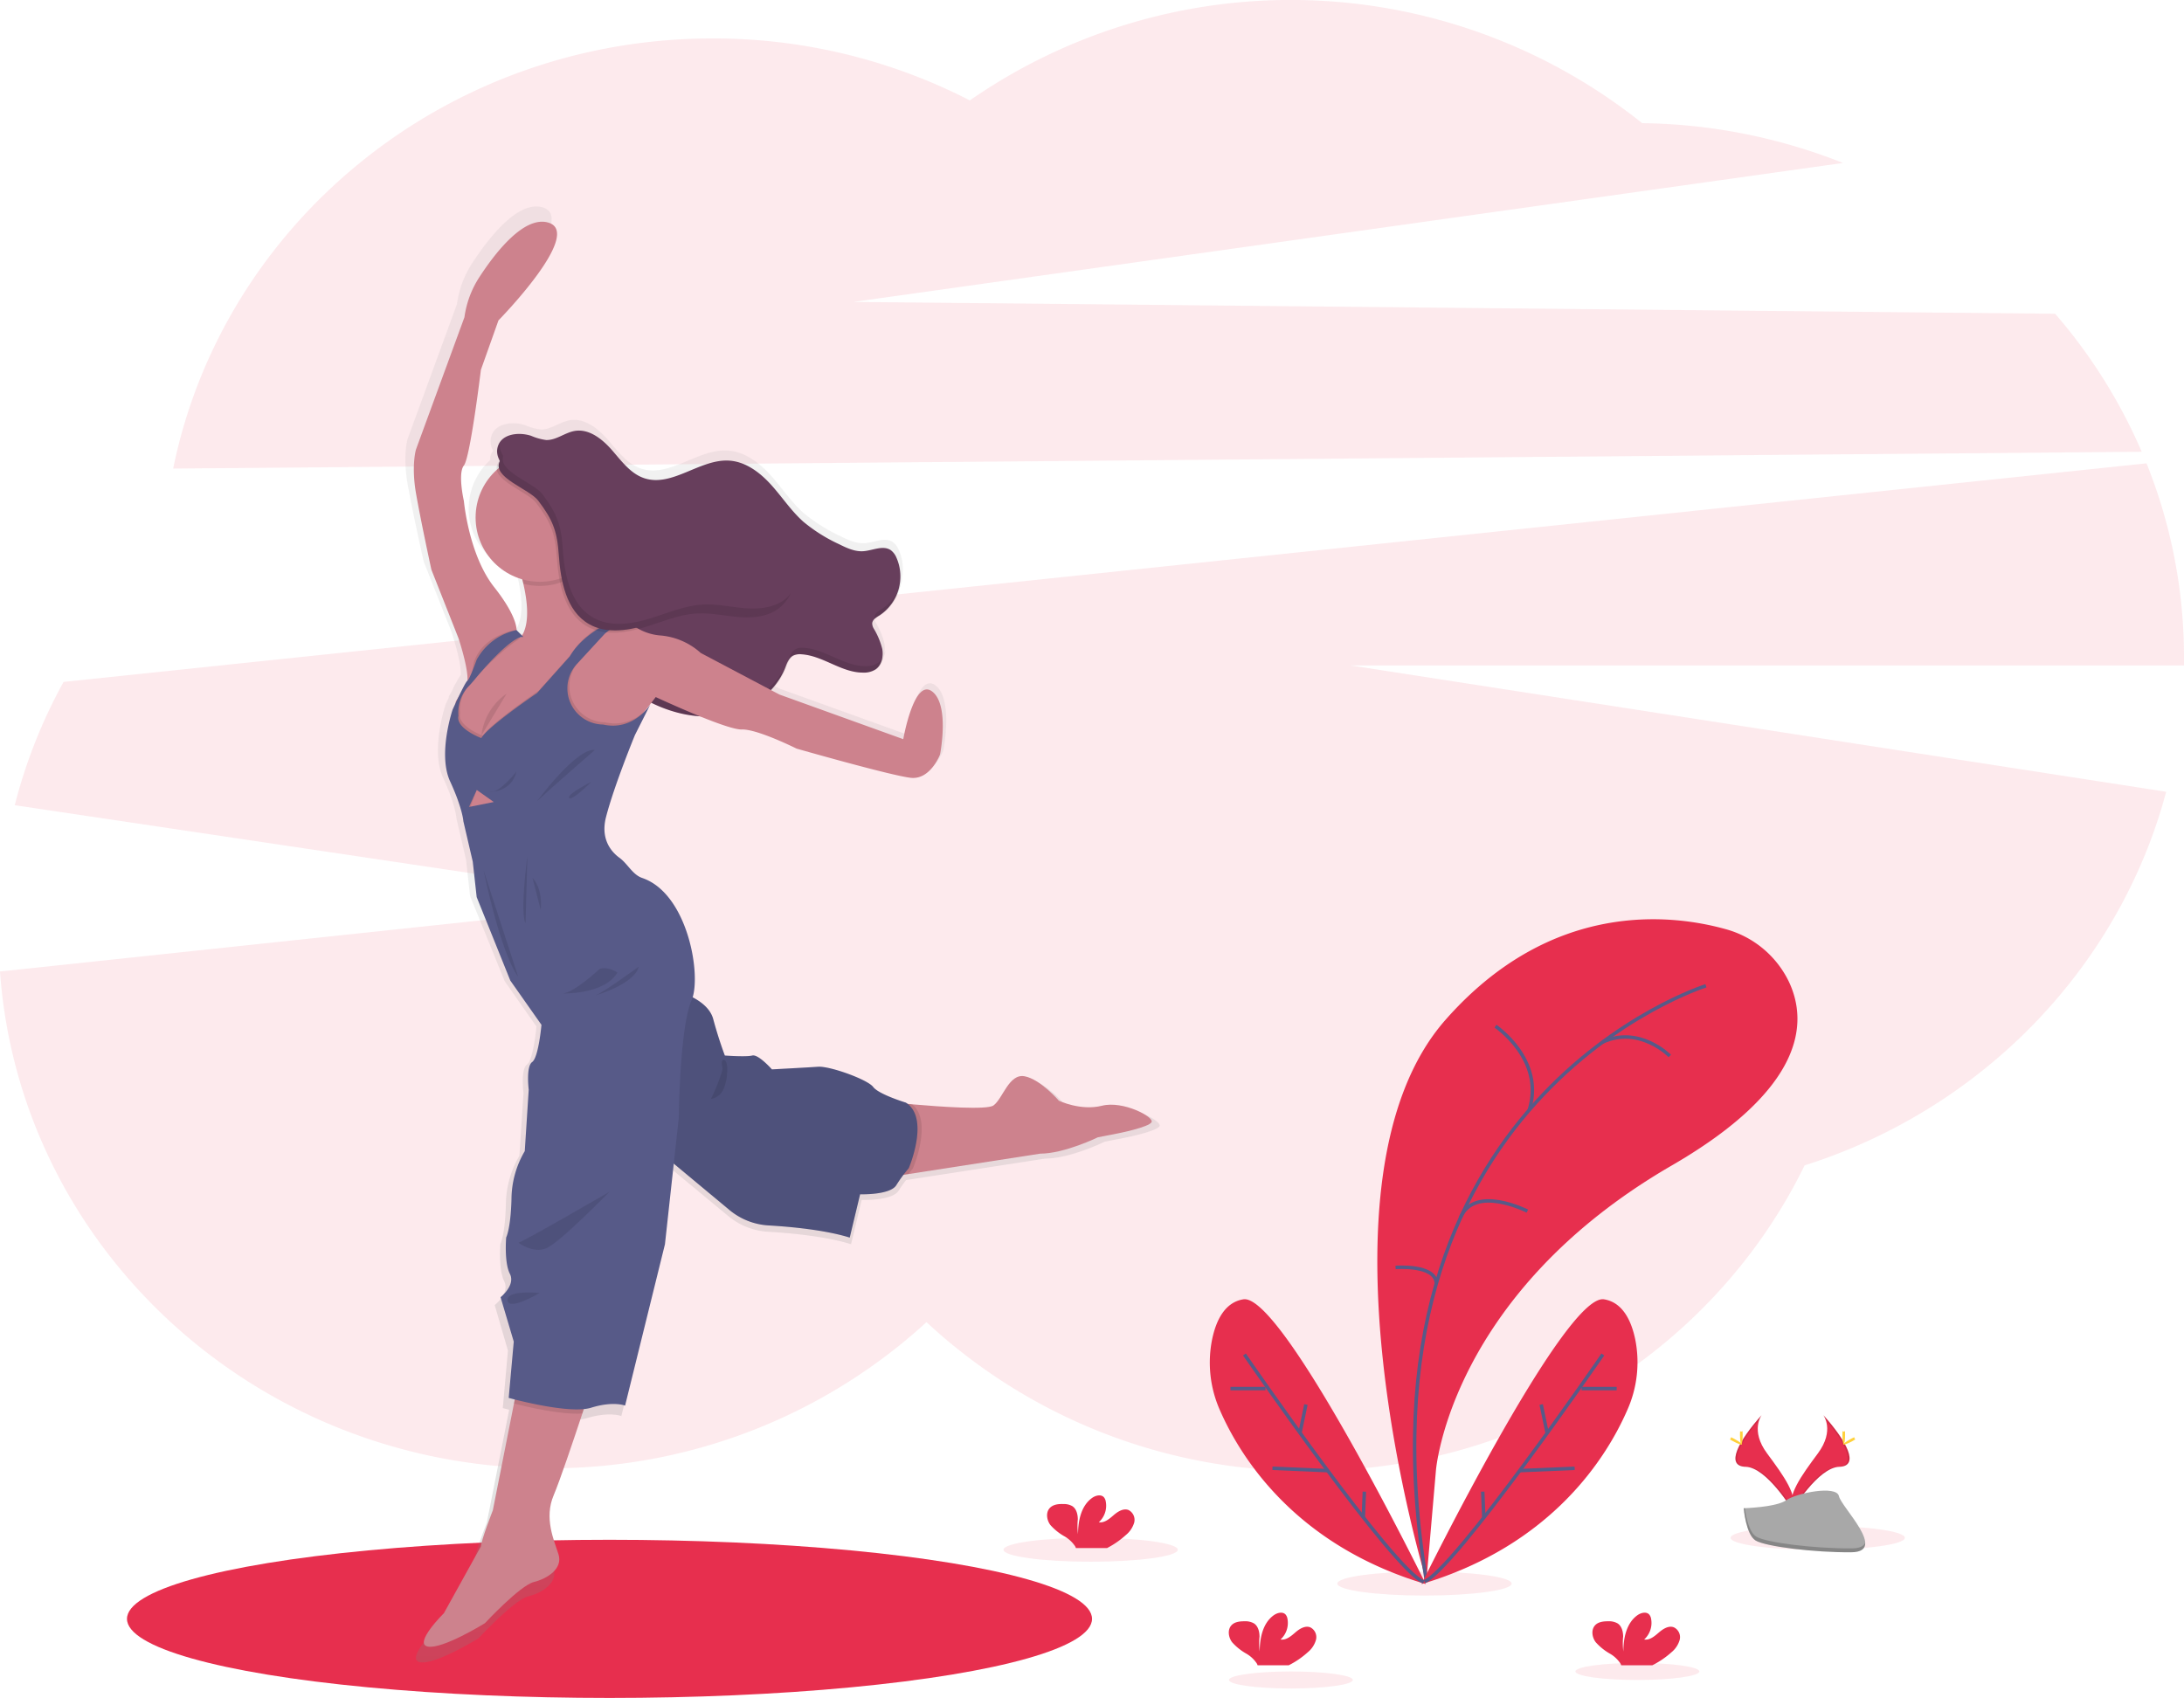 <svg id="Capa_1" data-name="Capa 1" xmlns="http://www.w3.org/2000/svg" xmlns:xlink="http://www.w3.org/1999/xlink" viewBox="0 0 630.68 490.4"><defs><style>.cls-1,.cls-2{fill:#e72f4e;}.cls-1,.cls-5,.cls-8{opacity:0.1;}.cls-1,.cls-13,.cls-8{isolation:isolate;}.cls-3{fill:url(#Degradado_sin_nombre_4);}.cls-4{fill:#673e5c;}.cls-13,.cls-6,.cls-8{fill:#010101;}.cls-7{fill:#cd828d;}.cls-9{fill:#575a88;}.cls-10{fill:none;stroke:#575a88;stroke-miterlimit:10;}.cls-11{fill:#ffd13b;}.cls-12{fill:#a8a8a8;}.cls-13{opacity:0.2;}</style><linearGradient id="Degradado_sin_nombre_4" x1="295.02" y1="16.5" x2="295.02" y2="437.1" gradientTransform="matrix(1, 0, 0, -1, -86.32, 551.44)" gradientUnits="userSpaceOnUse"><stop offset="0" stop-color="#808181" stop-opacity="0.25"/><stop offset="0.54" stop-color="#808181" stop-opacity="0.12"/><stop offset="1" stop-color="#808181" stop-opacity="0.1"/></linearGradient></defs><title>artes-escenicas</title><path class="cls-1" d="M601.11,185.28a153.88,153.88,0,0,0-25-39.86l-347-3.42,285.74-40.13a162.25,162.25,0,0,0-58-11.5A162.5,162.5,0,0,0,262.7,83.8a161.75,161.75,0,0,0-74.27-17.9c-77.11,0-141.37,53.4-155.78,124.23Z" transform="translate(17.36 -54.8)"/><path class="cls-1" d="M613.32,244.68a150.15,150.15,0,0,0-10.82-56.06L1,251.75A150.68,150.68,0,0,0-13.1,287.36l186.26,27.77L-17.36,335.39c5.73,80.17,74.47,143.48,158.43,143.48a160.7,160.7,0,0,0,109.12-42.21,160.76,160.76,0,0,0,110,43c63.39,0,118.1-36.08,143.57-88.27,51.12-16.22,90.82-56.95,104.41-107.91L372.69,247H613.32C613.31,246.21,613.32,245.44,613.32,244.68Z" transform="translate(17.36 -54.8)"/><ellipse class="cls-2" cx="176.01" cy="467.56" rx="139.34" ry="22.84"/><path class="cls-3" d="M302.76,375.22c-6.26,1.57-12.7-1.49-12.7-1.49s-5.48-6.35-10.11-7.21-6.42,6.66-9.17,8.59c-1.91,1.36-15.63.39-23.94-.33l-1.43-.13-.44-.32s-8-2.45-9.64-4.62-12.78-6.2-16.23-6-13.65.78-13.65.78-4-4.55-5.8-4.07-8.08,0-8.08,0-1.72-4.43-3.45-10.79c-.8-3-3.48-5-6.1-6.41,2.36-8-1.84-30.74-14.88-35.19-2.84-1-4.3-4.2-6.72-6-2.16-1.58-5.71-5.3-4-12,2.45-9.41,8.54-24.23,8.54-24.23l4.54-9.06a13.06,13.06,0,0,1-1.44,1.8c.62-.79,1.23-1.56,1.76-2.21a38.28,38.28,0,0,0,14.52,4c5.12,2.07,10.23,3.89,12.22,3.82,4.55-.16,16.15,5.65,16.15,5.65s27.92,8,33.72,8.62,8.62-6.9,8.62-6.9,3-14.87-2.34-18.81-8.46,14.12-8.46,14.12l-36.52-13.16-2.25-1.19a20.49,20.49,0,0,0,4.09-6.37c.57-1.4,1.08-3,2.43-3.71a3.32,3.32,0,0,1,1.15-.34,8.34,8.34,0,0,1,1,0c6.33.39,11.78,5.37,18.13,5.4h.7a6.11,6.11,0,0,0,3.39-1,5.29,5.29,0,0,0,1.95-3.77,6.36,6.36,0,0,1-.3.58,7.82,7.82,0,0,0,0-2.73,22.32,22.32,0,0,0-2.53-6,3.07,3.07,0,0,1-.46-1.51,2.05,2.05,0,0,1,.79-1.43,1.16,1.16,0,0,0,0,.18,7.84,7.84,0,0,1,1.58-1.16,13.56,13.56,0,0,0,5.92-9c-.16.45-.34.9-.54,1.34a13.3,13.3,0,0,0-.64-9.43,5.37,5.37,0,0,0-1.63-2.14c-2.29-1.61-5.37.11-8.16.29-2.46.16-4.84-.94-7.06-2.05a48.76,48.76,0,0,1-10.69-6.75c-3.58-3.21-6.24-7.31-9.46-10.86s-7.38-6.72-12.18-7.08c-8.74-.67-17,8-25.28,5.16-4.05-1.37-6.72-5.12-9.53-8.33s-6.7-6.31-10.92-5.61c-2.93.49-5.47,2.76-8.45,2.68a16.1,16.1,0,0,1-4.46-1.23c-3.57-1.2-8.46-.61-9.73,2.94a5.27,5.27,0,0,0,.46,4.4,6.3,6.3,0,0,0-.5.83,2.8,2.8,0,0,0-.3,1.84,19,19,0,0,0,7.49,32.36c.11.45.23.9.34,1.35,1.19,5,1.81,10.66,0,14.47-.11.23-.23.46-.36.68l-.15.07.07.06h0l-.07-.06h0l-.22-.23h0l-1.34-1.4c-.07-1.46-.89-5.38-6.62-12.64-7.53-9.57-8.94-25.41-8.94-25.41s-1.88-8.15,0-10.51,5-28.23,5-28.23l5.19-14.58s25.25-25.72,14.74-28.85c-7.14-2.13-15.66,8.85-20.38,16.11a28.66,28.66,0,0,0-4.4,11.81l-14.27,39s-1.41,4.71,0,12.86S105,217,105,217l8,20.22s2.94,8.74,2.68,12.53a29.56,29.56,0,0,0-2.64,4.87l-.78,1.23-.05.49-.89,1.91s-4.44,13.12-.73,21.17,3.86,11.78,3.86,11.78l2.77,11.92,1.16,10.44,10,24.62,9.17,13.09s-.86,9.64-2.74,11-1,8.23-1,8.23l-1.18,18.11a28.33,28.33,0,0,0-3.91,14.19c-.24,8.78-1.58,11.29-1.58,11.29s-.61,7.37,1.1,10.75-2.74,6.9-2.74,6.9l3.82,13.13-1.49,16.62,1.84.48-.23,1.19-6.24,31.49s-3.37,8.63-3.52,10.66L108.71,525s-9.1,9-4.78,9.87S120.79,528,120.79,528s10.35-11.14,14.42-12.15,8.6-3.93,7.3-8.16-4.3-10.66-1.42-17.49c1.85-4.3,5.76-16,8.45-24.1l.43-1.29a11.45,11.45,0,0,0,2.1-.4c6.59-2,10-.62,10-.62l11.76-47.59,2.58-23.88L192.92,406a19.77,19.77,0,0,0,11.54,4.56c6.49.38,16.61,1.32,23.94,3.59l3.07-12.78s8.78.31,10.66-2.67c.77-1.23,1.53-2.27,2.15-3.07l1.42-.22,38.85-6c7.21,0,17.1-4.87,17.1-4.87l6-1.17s9-1.8,9.82-3.3S309,373.66,302.76,375.22Z" transform="translate(17.36 -54.8)"/><path class="cls-4" d="M126.47,183.53c1.23-3.46,6-4,9.52-2.87a16.69,16.69,0,0,0,4.37,1.23c2.91.08,5.4-2.15,8.27-2.63,4.13-.68,7.92,2.34,10.68,5.49s5.37,6.81,9.33,8.15c8.13,2.74,16.19-5.7,24.74-5.05,4.69.36,8.74,3.45,11.9,6.93s5.76,7.49,9.26,10.63A46.4,46.4,0,0,0,225,212c2.17,1.08,4.48,2.16,6.9,2,2.74-.18,5.74-1.84,8-.28a5.16,5.16,0,0,1,1.59,2.1,13.48,13.48,0,0,1-4.85,16.7c-.93.58-2.08,1.23-2.13,2.35a3,3,0,0,0,.45,1.48,21.4,21.4,0,0,1,2.46,5.9c.37,2.11-.13,4.54-1.84,5.81a6.22,6.22,0,0,1-3.79,1c-6.21,0-11.54-4.91-17.74-5.29a4.55,4.55,0,0,0-2.33.36c-1.31.68-1.84,2.26-2.37,3.63-2.88,7.18-10,12.17-17.62,13.54s-15.56-.56-22.38-4.22a5.42,5.42,0,0,1-1.35-.93,5.72,5.72,0,0,1-1.17-2.38c-2.09-6.6-4.92-13.5-10.7-17.31-3.75-2.46-8.84-3.84-10.54-8-1.07-2.62-.4-5.6-.67-8.43a12.93,12.93,0,0,0-8.55-10.79,6.59,6.59,0,0,1-2.85-1.34,5.33,5.33,0,0,1-1.1-2.61c-.92-4.16-1.52-8.54-2.8-12.6C128.63,189.61,125.17,187.17,126.47,183.53Z" transform="translate(17.36 -54.8)"/><g class="cls-5"><path class="cls-6" d="M236.28,246.19a6.24,6.24,0,0,1-3.78,1c-6.21,0-11.54-4.92-17.74-5.28a4.31,4.31,0,0,0-2.32.35c-1.32.68-1.84,2.26-2.38,3.63-2.87,7.18-10,12.17-17.62,13.54s-15.56-.56-22.37-4.22a5.05,5.05,0,0,1-1.36-.93,5.74,5.74,0,0,1-1.17-2.37c-2.09-6.61-4.91-13.51-10.69-17.33-3.76-2.48-8.85-3.83-10.54-8-1.08-2.62-.41-5.6-.67-8.42a12.93,12.93,0,0,0-8.56-10.79,6.77,6.77,0,0,1-2.85-1.34,5.27,5.27,0,0,1-1.1-2.62c-.92-4.15-1.52-8.54-2.8-12.6-.86-2.71-3.56-4.91-3.43-7.8a4,4,0,0,0-.21.47c-1.31,3.64,2.16,6.08,3.15,9.21,1.28,4.05,1.88,8.44,2.8,12.59a5.27,5.27,0,0,0,1.1,2.62,6.77,6.77,0,0,0,2.85,1.34,13,13,0,0,1,8.56,10.8c.26,2.82-.41,5.79.67,8.42,1.69,4.17,6.78,5.53,10.54,8,5.77,3.83,8.59,10.72,10.69,17.32a5.72,5.72,0,0,0,1.17,2.38,5.29,5.29,0,0,0,1.36.93c6.81,3.69,14.73,5.58,22.37,4.22s14.73-6.36,17.62-13.54c.55-1.38,1.06-2.95,2.38-3.64a4.51,4.51,0,0,1,2.32-.35c6.2.38,11.53,5.26,17.74,5.28a6.25,6.25,0,0,0,3.78-1,5.18,5.18,0,0,0,1.92-3.68A4.47,4.47,0,0,1,236.28,246.19Z" transform="translate(17.36 -54.8)"/><path class="cls-6" d="M237.35,230.63c-.94.62-2.08,1.23-2.14,2.35a2.18,2.18,0,0,0,.1.67,7.46,7.46,0,0,1,1.55-1.14,13.23,13.23,0,0,0,5.79-8.82A12.93,12.93,0,0,1,237.35,230.63Z" transform="translate(17.36 -54.8)"/></g><path class="cls-7" d="M142.54,486.61c-2.84,6.68.08,13,1.38,17.11s-3.14,7-7.13,8-14.12,11.89-14.12,11.89-12.28,7.6-16.5,6.75,4.67-9.66,4.67-9.66l10.67-19.27c.16-2,3.45-10.43,3.45-10.43l6.1-30.82.81-4.09,21.64-1.31s-1.14,3.51-2.7,8.26C148.17,471,144.32,482.44,142.54,486.61Z" transform="translate(17.36 -54.8)"/><path class="cls-7" d="M315.18,378.9c-.76,1.46-9.59,3.22-9.59,3.22l-5.91,1.15S290,388,283,388l-38,5.89-5.1.79V373.14s2.57.27,6.2.61c8.12.71,21.56,1.66,23.42.33,2.69-1.91,4.45-9.28,9-8.43s9.9,7.06,9.9,7.06,6.29,3,12.43,1.45S316,377.43,315.18,378.9Z" transform="translate(17.36 -54.8)"/><path class="cls-8" d="M246.28,392.25s-.55.61-1.35,1.66l-5.1.79V373.14s2.57.27,6.2.61C252.13,378.57,246.28,392.25,246.28,392.25Z" transform="translate(17.36 -54.8)"/><path class="cls-9" d="M172.85,387.26l20.42,17a19.4,19.4,0,0,0,11.3,4.47c6.34.37,16.25,1.28,23.45,3.51l3-12.51s8.6.3,10.44-2.61a41.25,41.25,0,0,1,3.6-4.91s6.22-14.5-.84-18.95c0,0-7.83-2.38-9.44-4.53s-12.51-6.06-15.88-5.83-13.35.76-13.35.76-3.92-4.45-5.68-4-7.91,0-7.91,0-1.69-4.34-3.37-10.56-11.74-8.44-11.74-8.44Z" transform="translate(17.36 -54.8)"/><path class="cls-8" d="M172.85,387.26l20.42,17a19.4,19.4,0,0,0,11.3,4.47c6.34.37,16.25,1.28,23.45,3.51l3-12.51s8.6.3,10.44-2.61a41.25,41.25,0,0,1,3.6-4.91s6.22-14.5-.84-18.95c0,0-7.83-2.38-9.44-4.53s-12.51-6.06-15.88-5.83-13.35.76-13.35.76-3.92-4.45-5.68-4-7.91,0-7.91,0-1.69-4.34-3.37-10.56-11.74-8.44-11.74-8.44Z" transform="translate(17.36 -54.8)"/><path class="cls-7" d="M163.72,234.49l-2.26.42h-.14L161,235l-3.86.72-1.19,1.41-.05.05-3.83,4.53-3.22,3.16,0,0-2.73,2.65-4.61,4.59-.77,1.91L139,258.26l-.44,1.07-4.6,4.91L131,270.53l-6.88,4-7.39-3.83-3.38-4.92.77-7,.15-1.41,2.25-3.61,2-3.29,4-5.68,7.67-5.22,1.38-.36,1.54-.4c.11-.17.22-.35.32-.53a5.32,5.32,0,0,0,.35-.67c1.73-3.72,1.12-9.25,0-14.15a71.06,71.06,0,0,0-3.54-10.74l20.26-2.92s-.2,3.93-.2,10.06h0c0,1.53,0,3.19,0,5,.1,5.53,5.23,7.92,9.11,8.94a25.82,25.82,0,0,0,3,.62C163.25,234.46,163.72,234.49,163.72,234.49Z" transform="translate(17.36 -54.8)"/><path class="cls-7" d="M131.79,237.38s.93-3.68-6.44-13-8.75-24.86-8.75-24.86-1.84-8,0-10.28,4.91-27.63,4.91-27.63l5.07-14.27s24.7-25.17,14.42-28.24c-7-2.08-15.34,8.67-19.94,15.76a28.17,28.17,0,0,0-4.3,11.56h0l-14,38.21s-1.38,4.61,0,12.59,4.45,22.1,4.45,22.1l7.83,19.81s4.12,12.34,2,13.84l4.77-7.05Z" transform="translate(17.36 -54.8)"/><path class="cls-7" d="M254.1,272.7s-2.76,7.37-8.44,6.75-33-8.44-33-8.44-11.36-5.68-15.81-5.52S172,256.12,172,256.12s-1.43,1.9-3,3.88c-1.74,2.18-3.68,4.49-4.17,4.57-.92.15-15.19,2.14-15.19,2.14l-9.67-4.45-.92-4-.44-1.85,2.14-2.38,2.82-3.14,5.29-6,0,0,7.05-7.66,0,0,4.52-1.84.87-.36h.14a8.52,8.52,0,0,1,5.4,1.29,15.36,15.36,0,0,0,6.3,2,19.83,19.83,0,0,1,11.87,5.08l22.71,12,35.76,12.89s3.07-17.65,8.28-13.82S254.1,272.7,254.1,272.7Z" transform="translate(17.36 -54.8)"/><path class="cls-8" d="M169,260c-1.74,2.18-3.68,4.49-4.17,4.57-.92.15-15.19,2.14-15.19,2.14l-9.67-4.45-.92-4-.44,1.07-4.6,4.91L131,270.53l-6.88,4-7.39-3.83-3.38-4.92.77-7c.38-.83,1.44-3.11,2.4-5a15.15,15.15,0,0,1,1.71-3c.61-.41,1.26-4.76,1.26-4.76,2.78-8,12.12-9.27,12.12-9.27l1.49,1.4.65.67c-.26,0,.05-.61-.28-.52-.54.16-.78,1-1.48,1.42-3.77,2.46-9.67,8.18-12,10.9-.57.66-1.15,1.3-1.75,1.93a11,11,0,0,0-2.75,8.29c-.84,3.69,6.6,6.45,6.6,6.45,2.08-3.45,16.11-13,16.11-13l9.46-10.59c2.89-5,8.59-8.37,11.77-9.93,1.41-.69,2.33-1,2.33-1l3.53,1.52a4.64,4.64,0,0,0-2.83.12A9,9,0,0,0,161,235a4.68,4.68,0,0,0-.54.3,16.86,16.86,0,0,0-2.72,1.95l-7.94,8.68a10.44,10.44,0,0,0,7.48,17.49h.08A12.33,12.33,0,0,0,169,260Z" transform="translate(17.36 -54.8)"/><path class="cls-8" d="M153.51,454.78s-1.14,3.51-2.7,8.26c-6,.44-15.92-1.88-19.75-2.86l.81-4.09Z" transform="translate(17.36 -54.8)"/><path class="cls-9" d="M133.79,238.78l-2-2a17.22,17.22,0,0,0-11.5,8.55s-2,5.67-2.68,6.08-4.27,8.34-4.27,8.34-4.35,12.84-.72,20.72S116.45,292,116.45,292l2.71,11.66,1.13,10.23L130,338l9,12.79s-.84,9.43-2.68,10.74-1,8-1,8l-1.14,17.73a27.69,27.69,0,0,0-3.84,13.89c-.23,8.59-1.53,11.05-1.53,11.05s-.62,7.21,1.07,10.51-2.69,6.75-2.69,6.75L131,442.28l-1.46,16.26s17.34,4.84,23.79,2.84,9.82-.61,9.82-.61l11.51-46.6,4-36.59s.23-25.94,3.68-33.85c3-6.75-.92-30.81-14.24-35.35-2.78-.94-4.2-4.1-6.57-5.83-2.13-1.54-5.59-5.18-3.89-11.76,2.38-9.21,8.36-23.71,8.36-23.71l4.44-8.82s-4.82,7.79-13.64,5.8h-.08a10.44,10.44,0,0,1-7.49-17.49l8-8.68s4.37-4,7.6-3l-3.53-1.51s-9.94,3.69-14.12,11l-9.46,10.59s-14,9.47-16.1,13c0,0-7.44-2.76-6.6-6.45a11.05,11.05,0,0,1,2.75-8.3c.62-.61,1.18-1.26,1.75-1.92C122.43,247.67,130.8,238.29,133.79,238.78Z" transform="translate(17.36 -54.8)"/><path class="cls-8" d="M134.94,302s-2.22,16.19-.54,19.49Z" transform="translate(17.36 -54.8)"/><path class="cls-8" d="M136.4,308.3l2.38,9.29S139.62,311.91,136.4,308.3Z" transform="translate(17.36 -54.8)"/><path class="cls-8" d="M122.28,306.14s4.76,23.63,10,30.77" transform="translate(17.36 -54.8)"/><path class="cls-8" d="M155.81,334.62s-8.13,7.68-11.28,7.12c0,0,12.51.54,16.42-6.06C161,335.7,158.42,333.86,155.81,334.62Z" transform="translate(17.36 -54.8)"/><path class="cls-8" d="M167.09,334s-10.43,7.59-12.5,8.29C154.59,342.3,165.86,339.07,167.09,334Z" transform="translate(17.36 -54.8)"/><path class="cls-8" d="M131.79,277.61s-5.21,6.68-7.82,5.91C124,283.52,130.34,283.75,131.79,277.61Z" transform="translate(17.36 -54.8)"/><path class="cls-8" d="M137.71,286.2s11.35-15.42,16.72-14.8C154.43,271.4,141.54,282.6,137.71,286.2Z" transform="translate(17.36 -54.8)"/><path class="cls-8" d="M153.43,280.59s-7.21,3.62-6.44,4.67S153.43,280.59,153.43,280.59Z" transform="translate(17.36 -54.8)"/><path class="cls-8" d="M158.65,399s-24.09,14-26.31,14.73c0,0,4.14,3.15,8,1.62S158.65,399,158.65,399Z" transform="translate(17.36 -54.8)"/><path class="cls-8" d="M138.47,428.24s-9.66-1-9.28,2.15S138.47,428.24,138.47,428.24Z" transform="translate(17.36 -54.8)"/><path class="cls-8" d="M150.52,209.76s-.2,3.93-.2,10.06h0a18.61,18.61,0,0,1-16.52,3.59,71.06,71.06,0,0,0-3.54-10.74Z" transform="translate(17.36 -54.8)"/><circle class="cls-7" cx="155.91" cy="149.46" r="18.57"/><path class="cls-8" d="M143.42,215.59c.52,7.6,2.11,16.28,8.71,20.1,4.76,2.76,10.76,2,16,.46s10.43-3.92,15.92-4.18c4.22-.2,8.38.83,12.59,1.1s8.81-.39,11.81-3.35c4.3-4.21,3.51-11.87-.56-16.29s-10.43-6-16.46-5.87c-7.37.2-15.59,2.45-21.42-2-3.91-3-5.39-8.22-8.68-11.9-5.49-6.14-29.79-15-34.93-5-2.42,4.69,8.55,8,11.09,11.42C141.54,205.41,142.94,208.58,143.42,215.59Z" transform="translate(17.36 -54.8)"/><path class="cls-4" d="M144,214.94c.52,7.6,2.11,16.28,8.71,20.09,4.76,2.76,10.76,2,16,.47s10.43-3.92,15.93-4.18c4.21-.2,8.38.83,12.59,1.1s8.8-.39,11.8-3.35c4.3-4.22,3.51-11.87-.56-16.3s-10.43-6-16.46-5.86c-7.36.19-15.59,2.45-21.42-2-3.91-3-5.39-8.22-8.68-11.91-5.49-6.13-29.79-15-34.93-5-2.42,4.68,8.55,8,11.1,11.42C142.11,204.75,143.51,207.92,144,214.94Z" transform="translate(17.36 -54.8)"/><path class="cls-8" d="M121.65,267.24a17.2,17.2,0,0,1,7.3-12.12" transform="translate(17.36 -54.8)"/><path class="cls-8" d="M191.28,363.4a6.1,6.1,0,0,1-.44,1.74,54.11,54.11,0,0,1-2.9,7.05,4.82,4.82,0,0,0,3.69-2.92,14.32,14.32,0,0,0,1-4.79,9,9,0,0,0,0-1.55c0-.48-.35-2.31-1.14-2S191.29,362.91,191.28,363.4Z" transform="translate(17.36 -54.8)"/><path class="cls-8" d="M210.17,227.15c-3,2.95-7.6,3.62-11.82,3.35s-8.39-1.3-12.59-1.1c-5.52.27-10.64,2.61-15.92,4.18s-11.27,2.3-16-.46c-6.59-3.81-8.19-12.5-8.71-20.09-.48-7-1.88-10.19-5.89-15.53-2.42-3.24-12.49-6.43-11.33-10.78A6.11,6.11,0,0,0,127,188c-2.42,4.68,8.55,8,11.1,11.42,4,5.34,5.4,8.52,5.88,15.52.52,7.6,2.11,16.29,8.71,20.1,4.76,2.76,10.76,2,16,.47s10.43-3.92,15.93-4.18c4.21-.21,8.38.82,12.59,1.09s8.8-.39,11.8-3.35a9.22,9.22,0,0,0,2-3A9.77,9.77,0,0,1,210.17,227.15Z" transform="translate(17.36 -54.8)"/><polygon class="cls-7" points="137.68 228.16 135.43 233.07 142.59 231.64 137.68 228.16"/><polygon class="cls-8" points="137.68 228.16 135.83 233.07 135.43 233.07 137.68 228.16"/><ellipse class="cls-1" cx="314.95" cy="447.6" rx="25.17" ry="3.46"/><ellipse class="cls-1" cx="411.35" cy="457.37" rx="25.17" ry="3.46"/><ellipse class="cls-1" cx="524.91" cy="444.15" rx="25.17" ry="3.46"/><ellipse class="cls-1" cx="372.77" cy="485.21" rx="17.89" ry="2.46"/><ellipse class="cls-1" cx="472.83" cy="482.75" rx="17.89" ry="2.46"/><path class="cls-2" d="M394.54,511.4s-35.29-115.71,5.53-162.06c30.53-34.67,65.19-30.52,80.72-26.23A28.64,28.64,0,0,1,499.3,338.5c5.43,11.71,4.45,30.69-33.86,52.89-64.15,37.14-68.14,88.09-68.14,88.09Z" transform="translate(17.36 -54.8)"/><path class="cls-10" d="M475.26,339.52s-104,32.54-80.72,171.88" transform="translate(17.36 -54.8)"/><path class="cls-10" d="M414.49,351.19s14.32,9.65,9.77,24.16" transform="translate(17.36 -54.8)"/><path class="cls-10" d="M464.83,359.78s-8.76-8.91-19.42-4" transform="translate(17.36 -54.8)"/><path class="cls-10" d="M423.7,404.59s-15.38-7.81-19.36,2" transform="translate(17.36 -54.8)"/><path class="cls-10" d="M385.64,420.86s11.55-.92,11.76,4.6" transform="translate(17.36 -54.8)"/><path class="cls-2" d="M393.14,512.32s41.34-84.1,52.7-82.25c5.39.87,7.88,6.18,9,11.51a33.8,33.8,0,0,1-2.28,20.47C446.69,475.5,430.94,501.06,393.14,512.32Z" transform="translate(17.36 -54.8)"/><path class="cls-10" d="M445.5,446S402.11,509,393.73,511.71" transform="translate(17.36 -54.8)"/><line class="cls-10" x1="466.85" y1="401.05" x2="456.72" y2="401.05"/><line class="cls-10" x1="454.72" y1="424.07" x2="438.84" y2="424.75"/><line class="cls-10" x1="445.05" y1="405.65" x2="446.78" y2="413.92"/><line class="cls-10" x1="428.17" y1="430.82" x2="428.48" y2="438.33"/><path class="cls-2" d="M394.37,512.32s-41.34-84.1-52.69-82.25c-5.4.87-7.88,6.18-9,11.51a33.86,33.86,0,0,0,2.22,20.47C340.76,475.5,356.51,501.06,394.37,512.32Z" transform="translate(17.36 -54.8)"/><path class="cls-10" d="M342,446s43.39,62.92,51.78,65.68" transform="translate(17.36 -54.8)"/><line class="cls-10" x1="355.32" y1="401.05" x2="365.44" y2="401.05"/><line class="cls-10" x1="367.45" y1="424.07" x2="383.33" y2="424.75"/><line class="cls-10" x1="377.11" y1="405.65" x2="375.39" y2="413.92"/><line class="cls-10" x1="393.99" y1="430.82" x2="393.68" y2="438.33"/><path class="cls-2" d="M465.32,532a7.16,7.16,0,0,0,2.36-3.55A3.15,3.15,0,0,0,466,524.8c-1.51-.58-3.12.46-4.35,1.52s-2.62,2.26-4.22,2a6.46,6.46,0,0,0,2-6,2.52,2.52,0,0,0-.55-1.22c-.84-.9-2.36-.51-3.37.19-3.19,2.25-4.08,6.58-4.09,10.49a18.74,18.74,0,0,1-.06-4.3c0-1.42-.41-3.07-1.62-3.82a4.93,4.93,0,0,0-2.46-.61c-1.44,0-3,.09-4,1.14-1.23,1.3-.91,3.49.16,4.91a16.21,16.21,0,0,0,4.14,3.33,9.06,9.06,0,0,1,3,2.83,3.16,3.16,0,0,1,.22.5h9A25.1,25.1,0,0,0,465.32,532Z" transform="translate(17.36 -54.8)"/><path class="cls-2" d="M307.82,498.09a7.26,7.26,0,0,0,2.35-3.55,3.19,3.19,0,0,0-1.65-3.62c-1.51-.57-3.12.47-4.34,1.53s-2.63,2.26-4.23,2a6.43,6.43,0,0,0,2-6,2.46,2.46,0,0,0-.55-1.23c-.84-.89-2.36-.51-3.36.19-3.19,2.25-4.08,6.58-4.1,10.49a19.94,19.94,0,0,1-.06-4.3c0-1.42-.4-3.07-1.63-3.82a4.77,4.77,0,0,0-2.45-.58c-1.43-.06-3,.08-4,1.13-1.23,1.31-.9,3.5.15,4.91a15.77,15.77,0,0,0,4.16,3.33,9.34,9.34,0,0,1,3,2.83,2.91,2.91,0,0,1,.22.51h9A25.44,25.44,0,0,0,307.82,498.09Z" transform="translate(17.36 -54.8)"/><path class="cls-2" d="M360.29,532a7.1,7.1,0,0,0,2.36-3.55A3.16,3.16,0,0,0,361,524.8c-1.51-.58-3.13.46-4.35,1.52s-2.63,2.26-4.23,2a6.44,6.44,0,0,0,2-6,2.52,2.52,0,0,0-.55-1.22c-.84-.9-2.36-.51-3.37.19-3.19,2.25-4.08,6.58-4.09,10.49a18.74,18.74,0,0,1-.06-4.3c0-1.42-.41-3.07-1.62-3.82a4.91,4.91,0,0,0-2.46-.61c-1.43,0-3,.09-4,1.14-1.23,1.3-.9,3.49.16,4.91a16.09,16.09,0,0,0,4.15,3.33,9,9,0,0,1,3,2.83,3.16,3.16,0,0,1,.22.5h9A24.81,24.81,0,0,0,360.29,532Z" transform="translate(17.36 -54.8)"/><path class="cls-2" d="M509.16,463.5s3.38,4.4-1.55,11.05-9,12.27-7.37,16.42c0,0,7.44-12.36,13.51-12.53S515.84,470.93,509.16,463.5Z" transform="translate(17.36 -54.8)"/><path class="cls-8" d="M509.16,463.5a5.1,5.1,0,0,1,.69,1.38c5.91,6.93,9,13.41,3.37,13.58-5.28.14-11.62,9.6-13.14,12a5.6,5.6,0,0,0,.17.54s7.44-12.36,13.51-12.53S515.84,470.93,509.16,463.5Z" transform="translate(17.36 -54.8)"/><path class="cls-11" d="M515.45,469.11c0,1.56-.17,2.81-.38,2.81s-.39-1.27-.39-2.81.22-.81.43-.81S515.45,467.58,515.45,469.11Z" transform="translate(17.36 -54.8)"/><path class="cls-11" d="M517.61,471c-1.37.74-2.56,1.19-2.66,1s.92-.94,2.28-1.68.83-.21.93,0S519,470.22,517.61,471Z" transform="translate(17.36 -54.8)"/><path class="cls-2" d="M491.36,463.5s-3.38,4.4,1.55,11.05,9,12.27,7.37,16.42c0,0-7.44-12.36-13.51-12.53S484.72,470.93,491.36,463.5Z" transform="translate(17.36 -54.8)"/><path class="cls-8" d="M491.36,463.5a5.43,5.43,0,0,0-.7,1.38c-5.9,6.93-9,13.41-3.37,13.58,5.29.14,11.66,9.6,13.15,12q-.07.27-.18.54s-7.43-12.36-13.51-12.53S484.72,470.93,491.36,463.5Z" transform="translate(17.36 -54.8)"/><path class="cls-11" d="M485.1,469.11c0,1.56.18,2.81.4,2.81s.38-1.25.38-2.81-.21-.81-.43-.81S485.1,467.58,485.1,469.11Z" transform="translate(17.36 -54.8)"/><path class="cls-11" d="M483,471c1.37.74,2.55,1.19,2.66,1s-.92-.94-2.28-1.68-.83-.21-.93,0S481.59,470.22,483,471Z" transform="translate(17.36 -54.8)"/><path class="cls-12" d="M486.18,490.41s9.43-.28,12.27-2.31,14.51-4.44,15.22-1.19,14.16,16.14,3.52,16.22-24.73-1.65-27.57-3.39S486.18,490.41,486.18,490.41Z" transform="translate(17.36 -54.8)"/><path class="cls-13" d="M517.37,502c-10.64.09-24.73-1.65-27.57-3.39-2.16-1.31-3-6-3.3-8.21h-.32s.61,7.61,3.43,9.33,16.93,3.48,27.57,3.39c3.07,0,4.13-1.12,4.08-2.74C520.82,501.37,519.66,502,517.37,502Z" transform="translate(17.36 -54.8)"/></svg>